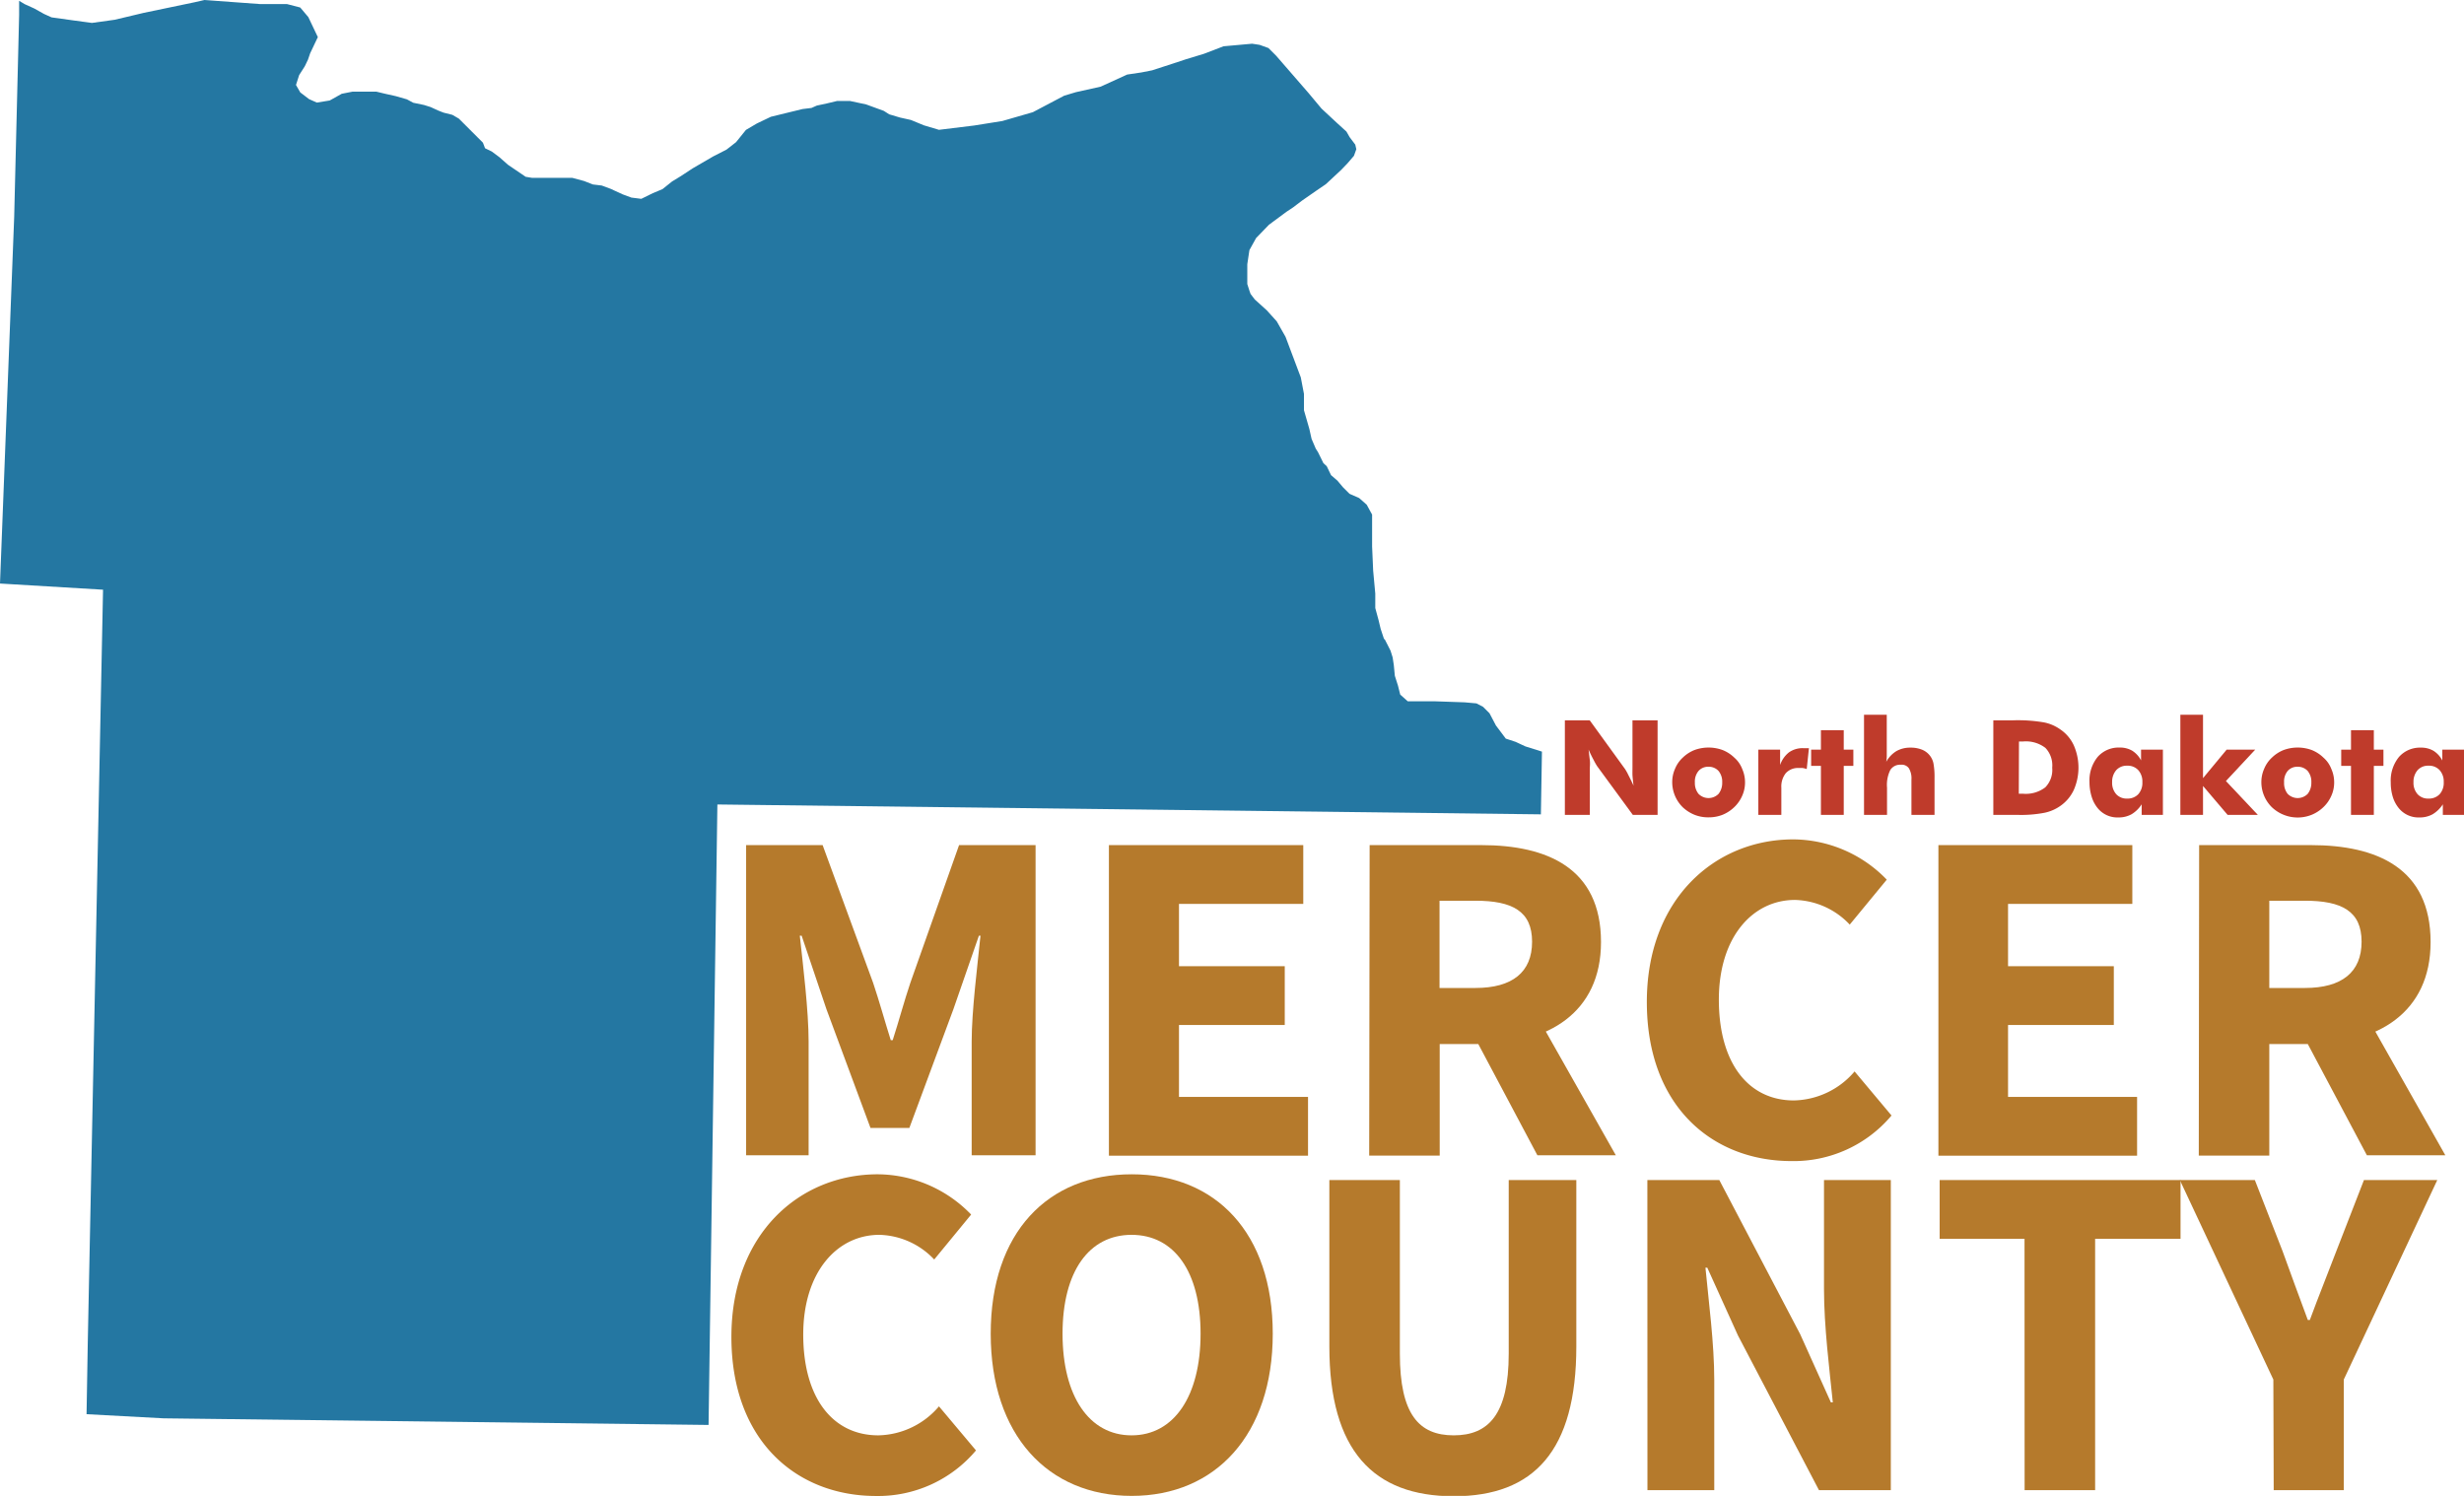 <svg id="Layer_1" data-name="Layer 1" xmlns="http://www.w3.org/2000/svg" viewBox="0 0 279.55 169.73"><defs><style>.cls-1{fill:#2477a2;}.cls-2{fill:#b57a2c;}.cls-3{fill:#bf3b2b;}</style></defs><title>logo_new</title><path id="Mercer" class="cls-1" d="M178.88,90.82l-.12,7.12L85.33,96.82l-1,70.4-61.83-.75L13.76,166l.14-8.21,1.73-85.34L3.94,71.75,5.55,30.16,6.11,7.24V5.63L6.72,6l1.12.51,1.09.61.86.39,2.58.36,2,.27,2.59-.36L20.24,7,26,5.8l1.14-.26L33.42,6h.17l2.9,0L38,6.39l.92,1.09L40,9.75l-.87,1.83-.25.73-.36.75-.64,1-.36,1.12.49.85,1,.76.88.39,1.46-.24,1.36-.76,1.22-.24h2.71l1,.24,1.21.27,1.25.36.73.39,1.21.25.76.24.85.39.61.24,1,.25L56,19l2,2,.73.73.24.63.76.37.85.63,1,.88,2,1.36.73.12,2.1,0h2.46l1.34.36,1,.39,1,.12,1,.37,1.37.63,1,.37,1.12.14L78,27.46,79.1,27l1.09-.87,1-.61,1.34-.88,2.34-1.36,1.49-.76,1.09-.85,1.12-1.39,1.24-.73,1.59-.76L95,17.91l1-.12.61-.27,1.12-.24L98.9,17h1.49l1.82.39,2,.73.61.39,1.24.37,1.22.27,1.48.61,1.71.51,4-.49,3.19-.51,3.46-1,3.55-1.87L126,16l2.82-.63,3-1.37,1.61-.24,1.22-.24,2.34-.76,1.48-.49,2.07-.63,2.22-.85L146,10.5l.85.13,1,.36.88.88,3.68,4.24,1.46,1.75,1.73,1.61,1.1,1,.36.63.64.85.12.52-.27.75-.73.85-.73.76-1.73,1.61-1.1.75-1.61,1.12-1,.76-.74.49-2,1.48-1.46,1.51-.76,1.37-.24,1.6v2.25l.24.75.13.37.48.63,1.37,1.24L148.79,42l1,1.76,1.73,4.6.36,1.88v1.85l.61,2.12.25,1.12.48,1.12.25.39.36.73.25.51.39.37.48,1,.73.63.61.73.76.76,1.09.48.86.76.61,1.12v3.61l.12,2.75.24,2.6v1.64l.37,1.36.24,1,.37,1.12.12.12.51,1,.12.24.24.76.13.85.12,1.24.36,1.13.25,1,.85.76h3l3.46.12,1.34.12.75.39.73.73.73,1.39,1.12,1.49,1.1.36,1.12.52Z" transform="translate(-3.94 -5.54)"/><path class="cls-2" d="M88.59,101.43h8.68L103,117.06c.7,2.08,1.32,4.34,2,6.5h.22c.7-2.16,1.3-4.42,2-6.5l5.53-15.63h8.68v35.19h-7.25V123.71c0-3.44.65-8.56,1-12H115l-2.89,8.33-5,13.48h-4.41l-5-13.48-2.81-8.33h-.21c.37,3.4,1,8.52,1,12v12.91H88.59Z" transform="translate(-3.94 -5.54)"/><path class="cls-2" d="M129.75,101.43H151.8v6.67H137.7v7.07h12v6.67h-12V130h14.64v6.67H129.75Z" transform="translate(-3.94 -5.54)"/><path class="cls-2" d="M159.33,101.43H172c7.46,0,13.58,2.59,13.58,11,0,8.08-6.12,11.57-13.58,11.57h-4.72v12.66h-8Zm12,16.21c4.19,0,6.43-1.79,6.43-5.25s-2.24-4.65-6.43-4.65h-4.07v9.9Zm-.81,4.22,5.51-5.09,11.23,19.85h-8.9Z" transform="translate(-3.94 -5.54)"/><path class="cls-2" d="M190.78,119.23c0-11.68,7.72-18.45,16.61-18.45A14.85,14.85,0,0,1,218,105.35l-4.2,5.1a8.84,8.84,0,0,0-6.21-2.8c-4.83,0-8.64,4.25-8.64,11.31,0,7.23,3.37,11.44,8.51,11.44a9.27,9.27,0,0,0,6.89-3.29l4.19,5a14.49,14.49,0,0,1-11.37,5.17C198.23,137.27,190.78,131.08,190.78,119.23Z" transform="translate(-3.94 -5.54)"/><path class="cls-2" d="M223.86,101.43h22v6.67h-14.1v7.07h12v6.67h-12V130h14.64v6.67H223.86Z" transform="translate(-3.94 -5.54)"/><path class="cls-2" d="M253.44,101.43h12.68c7.46,0,13.58,2.59,13.58,11,0,8.08-6.12,11.57-13.58,11.57H261.4v12.66h-8Zm12,16.21c4.19,0,6.43-1.79,6.43-5.25s-2.24-4.65-6.43-4.65H261.4v9.9Zm-.81,4.22,5.51-5.09,11.23,19.85h-8.9Z" transform="translate(-3.94 -5.54)"/><path class="cls-2" d="M86.92,157.23c0-11.68,7.72-18.45,16.61-18.45a14.85,14.85,0,0,1,10.59,4.57l-4.19,5.1a8.84,8.84,0,0,0-6.22-2.8c-4.82,0-8.64,4.25-8.64,11.31,0,7.23,3.37,11.44,8.52,11.44a9.25,9.25,0,0,0,6.88-3.29l4.2,5a14.5,14.5,0,0,1-11.37,5.17C94.37,175.27,86.92,169.08,86.92,157.23Z" transform="translate(-3.94 -5.54)"/><path class="cls-2" d="M116.34,156.87c0-11.5,6.49-18.09,16-18.09s16,6.64,16,18.09-6.49,18.4-16,18.4S116.34,168.37,116.34,156.87Zm23.81,0c0-7.06-3-11.22-7.83-11.22s-7.83,4.16-7.83,11.22,3,11.53,7.83,11.53S140.15,163.93,140.15,156.87Z" transform="translate(-3.94 -5.54)"/><path class="cls-2" d="M154.76,158.31V139.43h8v19.7c0,6.89,2.17,9.27,6.11,9.27s6.24-2.38,6.24-9.27v-19.7h7.67v18.88c0,11.82-4.8,17-13.91,17S154.76,170.13,154.76,158.31Z" transform="translate(-3.94 -5.54)"/><path class="cls-2" d="M190.84,139.43H199l9.18,17.5,3.48,7.73h.22c-.38-3.72-1-8.65-1-12.8V139.43h7.58v35.19h-8.15l-9.19-17.55-3.48-7.69h-.21c.37,3.89,1,8.6,1,12.75v12.49h-7.58Z" transform="translate(-3.94 -5.54)"/><path class="cls-2" d="M233.63,146.1H224v-6.67h27.33v6.67h-9.69v28.52h-8Z" transform="translate(-3.94 -5.54)"/><path class="cls-2" d="M261.86,162.07l-10.61-22.64h8.51l3.15,8.08c.94,2.64,1.86,5.08,2.86,7.8H266c1-2.72,2-5.16,3-7.8l3.14-8.08h8.32l-10.61,22.64v12.55h-7.95Z" transform="translate(-3.94 -5.54)"/><path class="cls-3" d="M181.48,98V87.27h2.82l4,5.52a5.74,5.74,0,0,1,.38.68c.2.39.4.79.59,1.21-.07-.57-.11-1-.12-1.18s0-.66,0-.93v-5.3H192V98h-2.81l-4.05-5.53a7.35,7.35,0,0,1-.39-.69c-.17-.31-.37-.71-.58-1.19.05.38.09.78.14,1.19s0,.77,0,.93V98Z" transform="translate(-3.94 -5.54)"/><path class="cls-3" d="M201.92,94.32a3.65,3.65,0,0,1-.32,1.51,3.94,3.94,0,0,1-.9,1.29,4.23,4.23,0,0,1-1.33.87,4.29,4.29,0,0,1-1.59.29,4.21,4.21,0,0,1-1.59-.29,4.31,4.31,0,0,1-1.34-.86,4,4,0,0,1-1.19-2.81,3.7,3.7,0,0,1,.31-1.53,3.56,3.56,0,0,1,.89-1.29,4.06,4.06,0,0,1,1.33-.86,4.65,4.65,0,0,1,3.18,0,4.06,4.06,0,0,1,1.33.86,3.21,3.21,0,0,1,.9,1.29A3.71,3.71,0,0,1,201.92,94.32Zm-2.59,0a1.91,1.91,0,0,0-.42-1.31,1.49,1.49,0,0,0-1.13-.47,1.44,1.44,0,0,0-1.13.47,1.87,1.87,0,0,0-.42,1.31,1.94,1.94,0,0,0,.41,1.29,1.59,1.59,0,0,0,2.28,0A2,2,0,0,0,199.33,94.32Z" transform="translate(-3.94 -5.54)"/><path class="cls-3" d="M203.43,98V90.6h2.47v1.74a3.1,3.1,0,0,1,1-1.43,2.66,2.66,0,0,1,1.6-.48l.32,0H209l.17,0-.25,2.37a2.71,2.71,0,0,0-.47-.12l-.43,0a1.87,1.87,0,0,0-1.47.58,2.43,2.43,0,0,0-.51,1.65V98Z" transform="translate(-3.94 -5.54)"/><path class="cls-3" d="M210.53,98V92.44h-1.11V90.6h1.11V88.39h2.59V90.6h1.09v1.84h-1.09V98Z" transform="translate(-3.94 -5.54)"/><path class="cls-3" d="M215.42,98V86.64H218v4c0,.19,0,.43,0,.74a3.73,3.73,0,0,1-.06.6,3.26,3.26,0,0,1,1.16-1.22,3.12,3.12,0,0,1,1.59-.39,3.4,3.4,0,0,1,1.28.22,2.14,2.14,0,0,1,1.33,1.58,8.55,8.55,0,0,1,.12,1.6V98h-2.62V94a2.23,2.23,0,0,0-.29-1.29,1,1,0,0,0-.92-.4,1.31,1.31,0,0,0-1.19.6,3.83,3.83,0,0,0-.37,2V98Z" transform="translate(-3.94 -5.54)"/><path class="cls-3" d="M230.09,98V87.27h2.23a17.57,17.57,0,0,1,3.54.24,4.79,4.79,0,0,1,1.81.78,4.41,4.41,0,0,1,1.55,1.82,6.3,6.3,0,0,1,0,5.06A4.54,4.54,0,0,1,237.67,97a4.83,4.83,0,0,1-1.77.76,14.1,14.1,0,0,1-3.09.24h-2.72Zm2.89-2.4h.49a3.64,3.64,0,0,0,2.51-.72,2.82,2.82,0,0,0,.79-2.23A2.88,2.88,0,0,0,236,90.4a3.63,3.63,0,0,0-2.51-.73H233Z" transform="translate(-3.94 -5.54)"/><path class="cls-3" d="M249.33,90.6V98h-2.41v-1.2a3.52,3.52,0,0,1-1.15,1.13,3,3,0,0,1-1.5.36,2.87,2.87,0,0,1-2.36-1.08,3.78,3.78,0,0,1-.66-1.26A5.55,5.55,0,0,1,241,94.3a4.23,4.23,0,0,1,.93-2.88,3.17,3.17,0,0,1,2.49-1.06,2.74,2.74,0,0,1,1.43.36,2.84,2.84,0,0,1,1,1.1V90.6ZM247,94.29a1.93,1.93,0,0,0-.46-1.36,1.62,1.62,0,0,0-1.26-.51,1.59,1.59,0,0,0-1.24.5,2,2,0,0,0-.47,1.37,1.93,1.93,0,0,0,.47,1.37,1.6,1.6,0,0,0,1.24.49,1.66,1.66,0,0,0,1.25-.49A1.91,1.91,0,0,0,247,94.29Z" transform="translate(-3.94 -5.54)"/><path class="cls-3" d="M251.31,98V86.64h2.57v7.19l2.68-3.23h3.24l-3.32,3.56L260.1,98h-3.43l-2.79-3.28V98Z" transform="translate(-3.94 -5.54)"/><path class="cls-3" d="M268.76,94.32a3.65,3.65,0,0,1-.32,1.51,3.94,3.94,0,0,1-.9,1.29,4.23,4.23,0,0,1-1.33.87,4.26,4.26,0,0,1-4.52-.86,4,4,0,0,1-1.19-2.81,3.7,3.7,0,0,1,.31-1.53,3.56,3.56,0,0,1,.89-1.29,4.06,4.06,0,0,1,1.33-.86,4.65,4.65,0,0,1,3.18,0,4.06,4.06,0,0,1,1.33.86,3.21,3.21,0,0,1,.9,1.29A3.71,3.71,0,0,1,268.76,94.32Zm-2.59,0a1.91,1.91,0,0,0-.42-1.31,1.49,1.49,0,0,0-1.13-.47,1.44,1.44,0,0,0-1.13.47,1.87,1.87,0,0,0-.41,1.31,1.93,1.93,0,0,0,.4,1.29,1.59,1.59,0,0,0,2.28,0A2,2,0,0,0,266.17,94.32Z" transform="translate(-3.94 -5.54)"/><path class="cls-3" d="M270.67,98V92.44h-1.11V90.6h1.11V88.39h2.59V90.6h1.09v1.84h-1.09V98Z" transform="translate(-3.94 -5.54)"/><path class="cls-3" d="M283.49,90.6V98h-2.4v-1.2a3.64,3.64,0,0,1-1.16,1.13,3,3,0,0,1-1.5.36,2.87,2.87,0,0,1-2.36-1.08,3.78,3.78,0,0,1-.66-1.26,5.55,5.55,0,0,1-.23-1.64,4.23,4.23,0,0,1,.93-2.88,3.17,3.17,0,0,1,2.49-1.06,2.74,2.74,0,0,1,1.43.36,2.84,2.84,0,0,1,1,1.1V90.6Zm-2.3,3.69a1.93,1.93,0,0,0-.46-1.36,1.62,1.62,0,0,0-1.26-.51,1.59,1.59,0,0,0-1.24.5,2,2,0,0,0-.47,1.37,1.93,1.93,0,0,0,.47,1.37,1.6,1.6,0,0,0,1.24.49,1.66,1.66,0,0,0,1.25-.49A1.91,1.91,0,0,0,281.19,94.29Z" transform="translate(-3.94 -5.54)"/></svg>